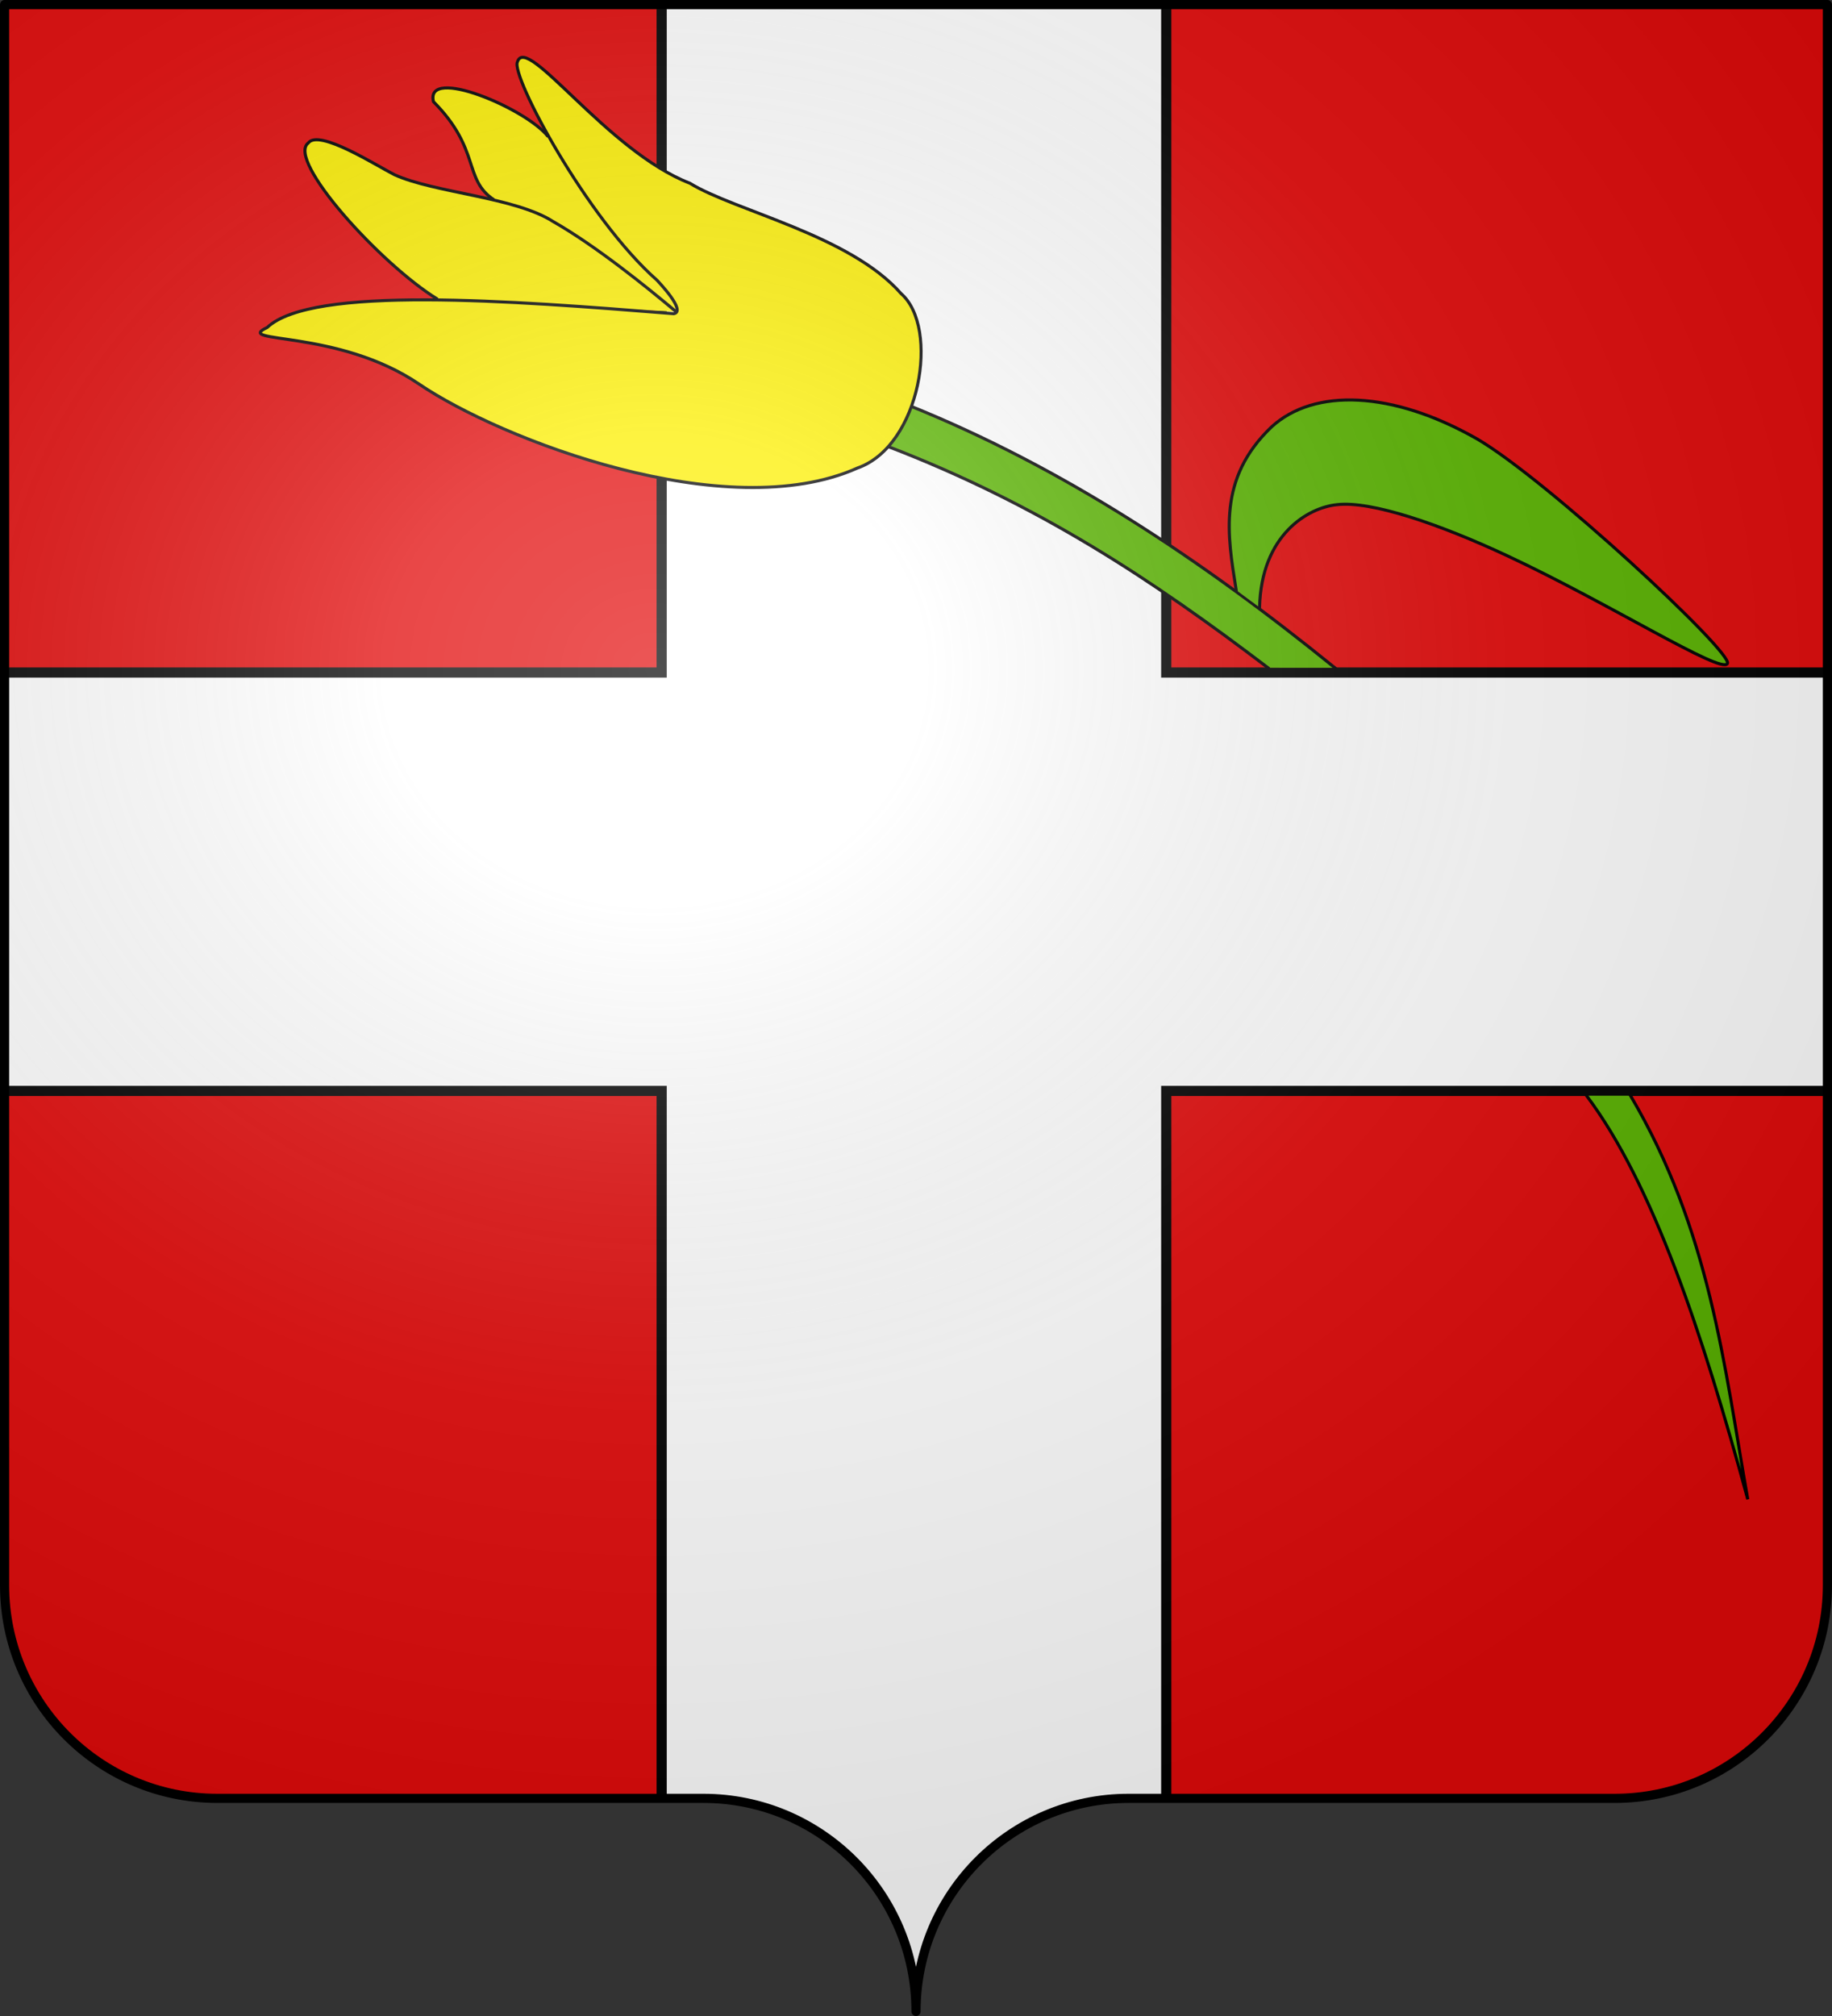 <?xml version="1.0" encoding="UTF-8" standalone="no"?>
<svg
   xmlns:dc="http://purl.org/dc/elements/1.1/"
   xmlns:cc="http://creativecommons.org/ns#"
   xmlns:rdf="http://www.w3.org/1999/02/22-rdf-syntax-ns#"
   xmlns:svg="http://www.w3.org/2000/svg"
   xmlns="http://www.w3.org/2000/svg"
   xmlns:xlink="http://www.w3.org/1999/xlink"
   xmlns:sodipodi="http://sodipodi.sourceforge.net/DTD/sodipodi-0.dtd"
   xmlns:inkscape="http://www.inkscape.org/namespaces/inkscape"
   height="660"
   width="600"
   version="1.0"
   id="svg2"
   sodipodi:version="0.32"
   inkscape:version="0.47 r22583"
   sodipodi:docname="Blason_ville_fr_Neydens.svg"
   inkscape:output_extension="org.inkscape.output.svg.inkscape"
   sodipodi:modified="true"
   style="display:inline">
  <rect width="100%" height="100%" fill="#333333" stroke="none"/>
  <sodipodi:namedview
     inkscape:window-height="965"
     inkscape:window-width="1280"
     inkscape:pageshadow="2"
     inkscape:pageopacity="0.0"
     guidetolerance="10.0"
     gridtolerance="10.0"
     objecttolerance="10.0"
     borderopacity="1.0"
     bordercolor="#666666"
     pagecolor="#ffffff"
     id="base"
     showgrid="false"
     height="660px"
     inkscape:zoom="1"
     inkscape:cx="498.16856"
     inkscape:cy="372.38095"
     inkscape:window-x="-4"
     inkscape:window-y="-4"
     inkscape:current-layer="layer2"
     inkscape:window-maximized="1"
     showborder="false" />
  <defs
     id="defs6">
    <linearGradient
       id="linearGradient2893">
      <stop
         style="stop-color:white;stop-opacity:0.314;"
         offset="0"
         id="stop2895" />
      <stop
         id="stop2897"
         offset="0.19"
         style="stop-color:white;stop-opacity:0.251;" />
      <stop
         style="stop-color:#6b6b6b;stop-opacity:0.125;"
         offset="0.6"
         id="stop2901" />
      <stop
         style="stop-color:black;stop-opacity:0.125;"
         offset="1"
         id="stop2899" />
    </linearGradient>
    <radialGradient
       inkscape:collect="always"
       xlink:href="#linearGradient2893"
       id="radialGradient11919"
       gradientUnits="userSpaceOnUse"
       gradientTransform="matrix(1.551,0,0,1.35,-227.894,-51.264)"
       cx="285.186"
       cy="200.448"
       fx="285.186"
       fy="200.448"
       r="300" />
    <clipPath
       clipPathUnits="userSpaceOnUse"
       id="clipPath2908">
      <path
         sodipodi:nodetypes="cssccccssc"
         d="M 300,658.5 C 300,619.996 331.203,588.746 369.65,588.746 408.097,588.746 490.403,588.746 528.85,588.746 567.297,588.746 598.5,557.497 598.5,518.993 L 598.5,1.5 1.5,1.5 1.5,518.993 C 1.5,557.497 32.703,588.746 71.15,588.746 109.597,588.746 191.903,588.746 230.35,588.746 268.797,588.746 300,619.996 300,658.5 z"
         style="fill:none;stroke:#000000;stroke-width:3;stroke-linecap:round;stroke-linejoin:round;stroke-miterlimit:4;stroke-opacity:1;stroke-dasharray:none;stroke-dashoffset:0"
         id="path2910" />
    </clipPath>
  </defs>
  <g
     inkscape:groupmode="layer"
     id="layer1"
     inkscape:label="Fond écu"
     style="display:inline"
     sodipodi:insensitive="true">
    <path
       id="path2014"
       style="fill:#e20909;fill-opacity:1;fill-rule:nonzero;stroke:none"
       d="M 300,658.499 C 300,619.995 331.203,588.746 369.65,588.746 408.097,588.746 490.403,588.746 528.85,588.746 567.297,588.746 598.5,557.496 598.5,518.992 L 598.5,1.5 1.5,1.5 1.5,518.992 C 1.5,557.496 32.703,588.746 71.15,588.746 109.597,588.746 191.903,588.746 230.35,588.746 268.797,588.746 300,619.995 300,658.499 z"
       sodipodi:nodetypes="cssccccssc" />
    <path
       d="M -9.133,220.177 216.698,220.177 216.698,-3.134 381.958,-3.118 381.958,220.177 606.56,220.177 606.849,357.148 381.958,357.148 381.958,615.468 C 330.05,614.882 298.282,648.234 298.521,683.533 299.569,648.274 274.995,614.771 216.698,615.351 L 216.698,357.148 -8.808,357.148 -9.133,220.177 z"
       id="path5422"
       style="fill:#ffffff;fill-rule:evenodd;stroke:#000000;stroke-width:3.333px;stroke-linecap:butt;stroke-linejoin:miter;stroke-opacity:1;display:inline"
       sodipodi:nodetypes="cccccccccccccc"
       clip-path="url(#clipPath2908)" />
  </g>
  <g
     inkscape:groupmode="layer"
     id="layer2"
     inkscape:label="Meubles"
     style="display:inline"
     sodipodi:insensitive="true">
    <path
       style="fill:#5ab500;fill-opacity:1;stroke:#000000;stroke-width:1px;stroke-linecap:square;stroke-linejoin:bevel;stroke-opacity:1"
       d="M 519.633,358.725 C 541.323,387.635 557.509,436.155 572.414,490.849 564.661,446.743 560.019,402.831 534.025,358.725"
       id="path2878"
       sodipodi:nodetypes="ccc" />
    <path
       style="fill:#5ab500;fill-opacity:1;stroke:#000000;stroke-width:1px;stroke-linecap:square;stroke-linejoin:bevel;stroke-opacity:1"
       d="M 415.269,218.613 C 377.74,190.091 340.242,165.112 290.529,146.067 L 297.702,132.744 C 348.161,153.04 393.584,183.281 437.197,218.632"
       id="path3652"
       sodipodi:nodetypes="cccc" />
    <path
       style="fill:#5ab500;fill-opacity:1;stroke:#000000;stroke-width:1px;stroke-linecap:square;stroke-linejoin:miter;stroke-opacity:1"
       d="M 412.524,198.867 C 413.06,175.078 428.416,166.12 437.937,165.217 449.105,163.93 471.5,171.593 493.717,181.978 527.447,197.746 563.865,220.88 565.752,217.227 567.622,213.606 506.601,156.998 483.768,143.7 455.947,127.874 430.399,127.009 416.449,139.759 398.717,156.685 401.982,175.179 404.87,193.189"
       id="path3654"
       sodipodi:nodetypes="ccssccc" />
    <path
       style="color:#000000;fill:none;stroke:none;stroke-width:1;marker:none;visibility:visible;display:inline;overflow:visible;enable-background:accumulate"
       d="M 148.528,29.139 C 147.359,29.014 146.17,29.931 146.397,31.174 146.7,32.91 147.788,34.395 148.279,36.08 159.611,42.372 156.486,57.834 164.257,65.888 166.601,66.896 164.479,66.021 166.897,66.824 172.054,68.259 177.205,70.053 181.761,72.969 195.146,80.724 207.527,95.27 219.435,105.07 219.962,105.485 221.633,102.768 222.093,101.761 222.242,100.202 219.992,98.063 219.244,96.77 L 207.171,83.647 C 196.737,72.062 188.105,59.037 180.262,45.601 179.368,44.179 178.857,42.31 177.189,41.595 169.958,37.402 162.576,33.384 154.744,30.445 152.747,29.782 150.667,29.114 148.528,29.139 z"
       id="path3714"
       sodipodi:nodetypes="cccccccccccccc" />
    <path
       style="color:#000000;fill:#fcef00;fill-opacity:1;fill-rule:nonzero;stroke:none;stroke-width:1;marker:none;visibility:visible;display:inline;overflow:visible;enable-background:accumulate"
       d="M 145.812,28.846 C 144.098,28.833 141.862,29.667 141.893,31.695 141.52,33.555 143.344,34.641 144.339,35.901 148.789,40.79 152.036,46.746 153.997,53.077 155.289,56.871 156.548,60.926 159.622,63.697 160.866,65.016 162.505,65.828 164.283,66.14 170.601,67.757 176.907,69.755 182.422,73.34 195.744,81.217 207.902,90.978 219.876,100.74 220.282,101.221 221.375,101.812 221.598,100.848 221.345,99.066 220.036,97.619 219.005,96.203 214.491,90.734 209.072,86.113 204.544,80.672 195.413,69.991 187.657,58.235 180.539,46.139 177.928,42.124 173.698,39.563 169.709,37.11 163.459,33.589 156.796,30.493 149.723,29.128 148.433,28.909 147.122,28.789 145.812,28.846 z"
       id="path3718" />
    <path
       style="fill:#fcef00;fill-opacity:1;stroke:#000000;stroke-width:1px;stroke-linecap:butt;stroke-linejoin:miter;stroke-opacity:1"
       d="M 143.303,97.948 C 124.727,86.565 93.686,52.377 100.955,46.822 104.44,42.121 123.237,54.197 129.206,57.208 142.449,63.187 168.609,64.473 181.198,72.553 195.04,80.447 211.607,93.777 221.456,102.077"
       id="path3658"
       sodipodi:nodetypes="ccccc" />
    <path
       style="fill:#fcef00;fill-opacity:1;stroke:#000000;stroke-width:1px;stroke-linecap:butt;stroke-linejoin:miter;stroke-opacity:1"
       d="M 220.682,102.702 C 167.03,98.39 102.147,93.411 87.488,107.226 76.069,112.578 110.63,107.662 137.285,125.762 163.94,143.862 237.894,172.409 280.818,153.228 301.491,146.034 307.857,107.157 295.106,96.109 278.324,76.967 240.709,69.074 225.915,59.975 198.819,49.512 172.458,10.774 169.47,20.261 167.202,24.718 192.211,71.524 215.186,91.744 215.33,91.941 224.994,101.86 220.682,102.702 z"
       id="path3656"
       sodipodi:nodetypes="cczcccccc" />
    <path
       style="fill:none;stroke:#000000;stroke-width:1px;stroke-linecap:butt;stroke-linejoin:miter;stroke-opacity:1"
       d="M 161.741,65.392 C 151.621,58.616 157.537,48.976 141.969,33.297 139.091,21.452 172.517,35.624 179.498,44.722"
       id="path3660"
       sodipodi:nodetypes="ccc" />
  </g>
  <g
     inkscape:groupmode="layer"
     id="layer3"
     inkscape:label="Reflet final"
     sodipodi:insensitive="true"
     style="display:inline">
    <path
       id="path2875"
       style="fill:url(#radialGradient11919);fill-opacity:1;fill-rule:evenodd;stroke:none"
       d="M 1.5,1.5 1.5,518.991 C 1.5,557.496 32.703,588.746 71.15,588.746 109.597,588.746 191.903,588.746 230.35,588.746 268.797,588.745 300,619.996 300,658.5 300,619.996 331.203,588.746 369.65,588.746 408.097,588.745 490.403,588.746 528.85,588.746 567.297,588.746 598.5,557.496 598.5,518.991 L 598.5,1.5 1.5,1.5 z" />
  </g>
  <g
     inkscape:groupmode="layer"
     id="layer4"
     inkscape:label="Contour final"
     style="display:inline"
     sodipodi:insensitive="true">
    <path
       id="path1572"
       style="fill:none;stroke:#000000;stroke-width:3;stroke-linecap:round;stroke-linejoin:round;stroke-miterlimit:4;stroke-opacity:1;stroke-dasharray:none;stroke-dashoffset:0"
       d="M 300,658.5 C 300,619.996 331.203,588.746 369.65,588.746 408.097,588.746 490.403,588.746 528.85,588.746 567.297,588.746 598.5,557.497 598.5,518.993 L 598.5,1.5 1.5,1.5 1.5,518.993 C 1.5,557.497 32.703,588.746 71.15,588.746 109.597,588.746 191.903,588.746 230.35,588.746 268.797,588.746 300,619.996 300,658.5 z"
       sodipodi:nodetypes="cssccccssc" />
  </g>
</svg>
